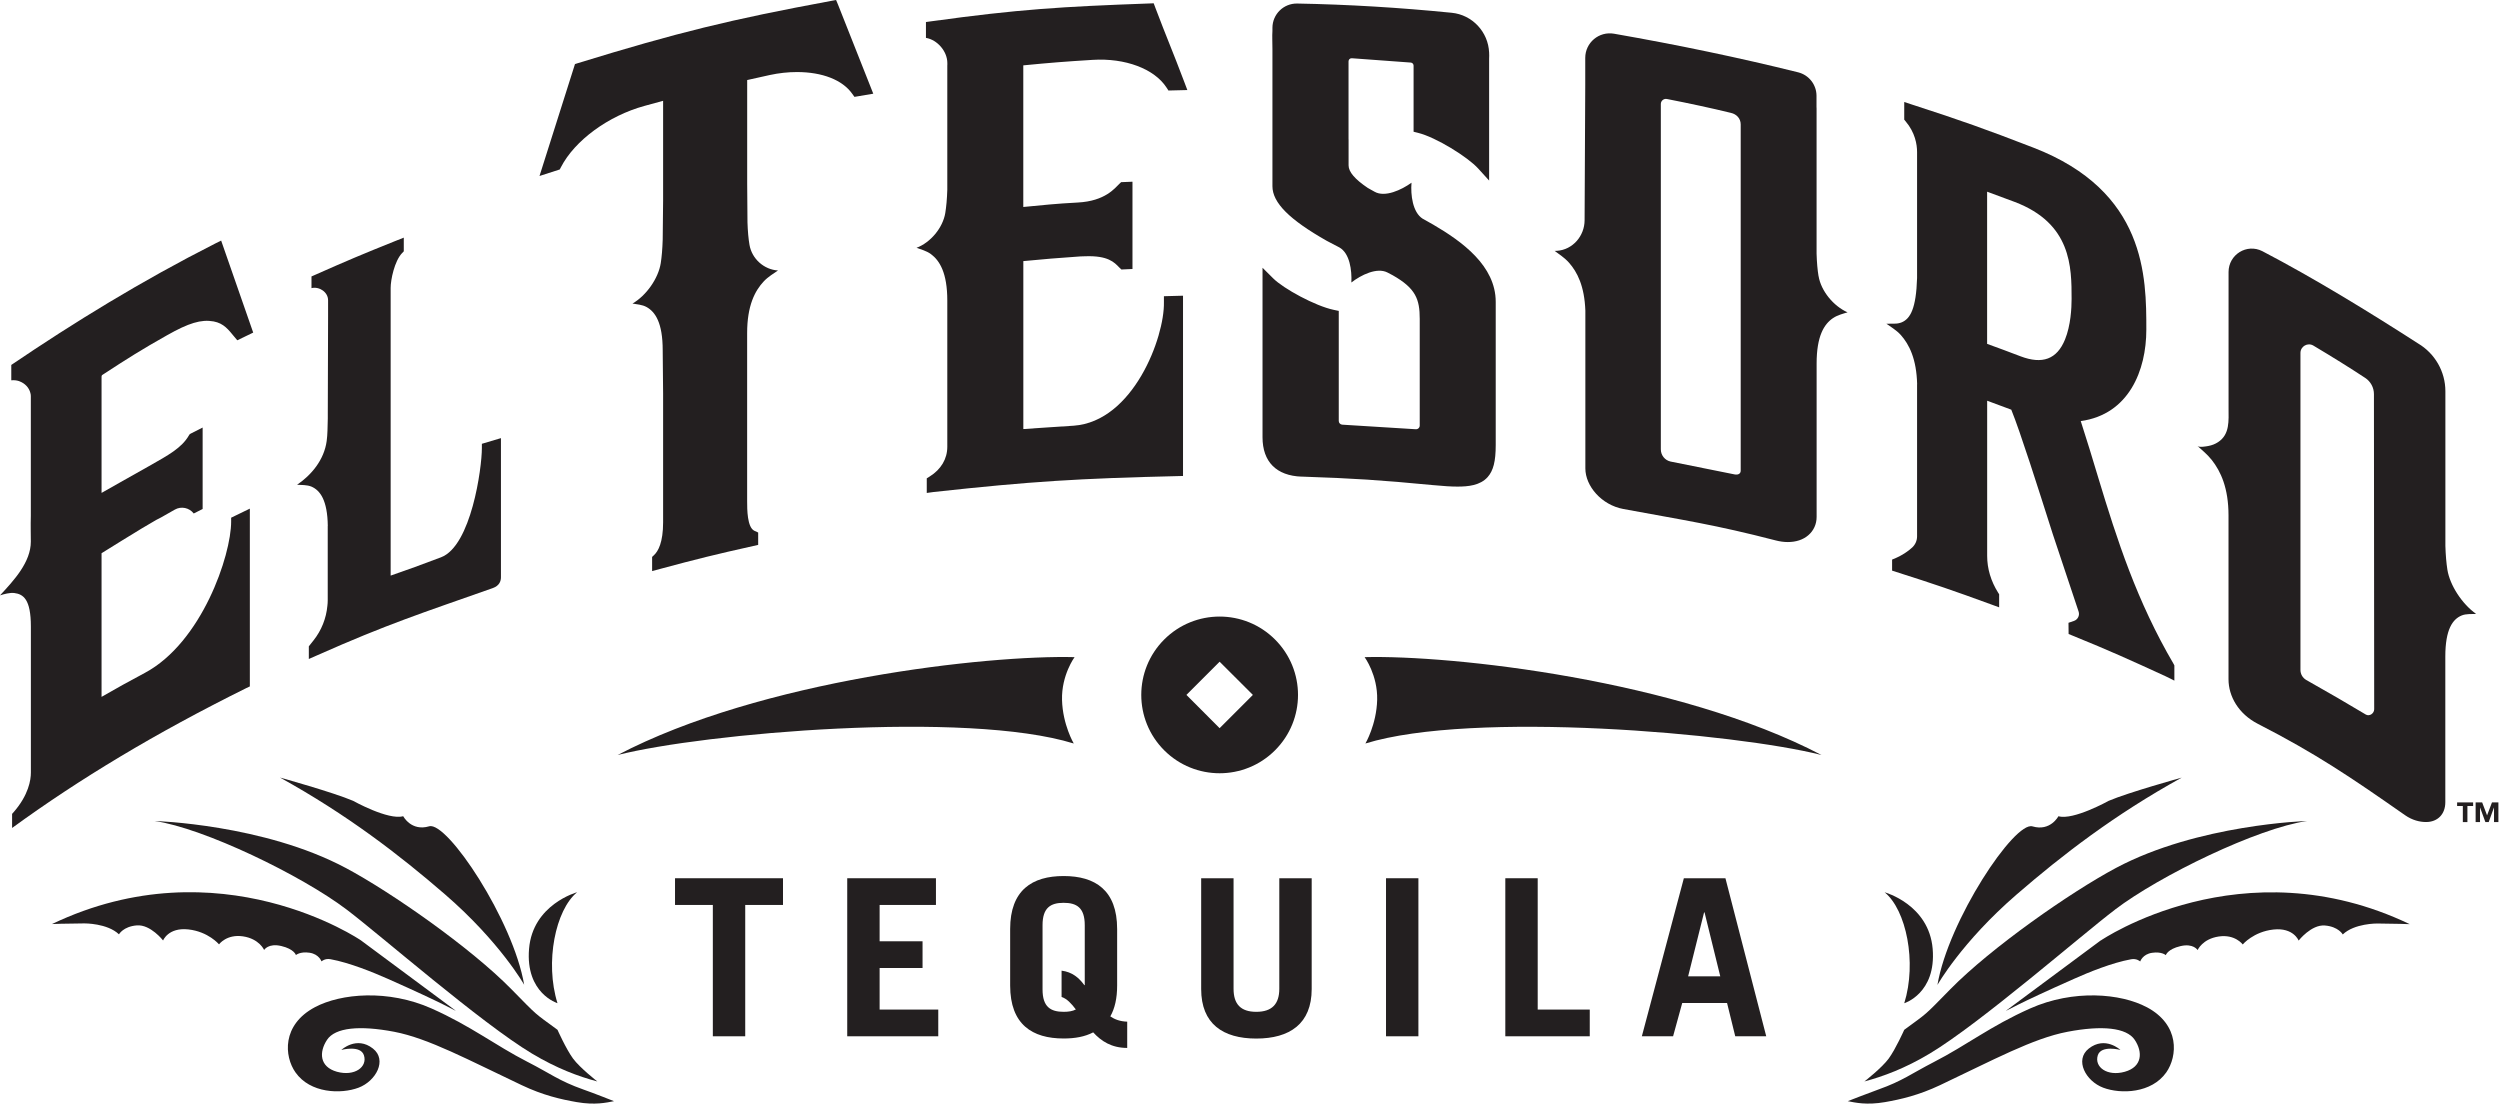 <svg width="111" height="49" viewBox="0 0 111 49" fill="none" xmlns="http://www.w3.org/2000/svg">
<path d="M47.675 33.011C47.675 33.011 47.182 32.176 47.154 31.075C47.126 29.973 47.711 29.177 47.711 29.177C43.852 29.077 33.794 30.184 27.424 33.522C31.257 32.551 42.902 31.537 47.673 33.011H47.675Z" fill="#231F20"/>
<path d="M49.601 43.757V41.248C49.601 39.518 48.62 38.896 47.226 38.896C45.832 38.896 44.851 39.518 44.851 41.248V43.757C44.851 45.488 45.832 46.109 47.226 46.109C47.727 46.109 48.163 46.032 48.538 45.837C48.892 46.225 49.352 46.528 50.048 46.528V45.362C49.735 45.352 49.496 45.264 49.298 45.128C49.496 44.779 49.601 44.33 49.601 43.757ZM48.163 43.739H48.143C47.904 43.408 47.601 43.156 47.134 43.097V44.265C47.372 44.342 47.57 44.558 47.768 44.82C47.621 44.897 47.444 44.925 47.226 44.925C46.653 44.925 46.289 44.712 46.289 43.934V41.076C46.289 40.298 46.651 40.085 47.226 40.085C47.801 40.085 48.163 40.298 48.163 41.076V43.739Z" fill="#231F20"/>
<path d="M29.971 40.18H31.65V46.011H33.088V40.18H34.765V38.994H29.971V40.18Z" fill="#231F20"/>
<path d="M39.055 42.979H40.961V41.793H39.055V40.18H41.556V38.994H37.617V46.011H41.659V44.825H39.055V42.979Z" fill="#231F20"/>
<path d="M57.79 21.161C60.132 21.24 61.277 21.315 63.613 21.538C64.094 21.584 64.433 21.605 64.712 21.605C65.187 21.605 65.719 21.554 66.05 21.184C66.304 20.899 66.41 20.485 66.41 19.759V13.404C66.41 11.801 64.918 10.723 63.634 9.973L63.167 9.711C62.72 9.429 62.627 8.651 62.671 8.112C62.229 8.432 61.492 8.774 61.035 8.515L60.735 8.348C60.157 7.96 59.877 7.631 59.877 7.344V6.188H59.875V2.771V2.722C59.875 2.642 59.941 2.581 60.021 2.586L62.638 2.778C62.709 2.783 62.763 2.843 62.763 2.914V4.727V5.849L62.951 5.896C63.76 6.093 65.172 6.974 65.634 7.485L66.117 8.017V2.614C66.117 2.519 66.127 2.427 66.117 2.334C66.078 1.417 65.372 0.657 64.453 0.567C62.142 0.336 59.857 0.198 57.597 0.157C56.991 0.146 56.496 0.632 56.496 1.238V1.369C56.48 1.602 56.496 1.872 56.496 2.188V8.268C56.496 9 57.248 9.752 58.912 10.695L59.467 10.985C59.931 11.247 60.026 11.999 60.001 12.543C60.432 12.207 61.136 11.86 61.603 12.099L61.839 12.223C62.864 12.805 63.036 13.291 63.036 14.161V16.102V18.893C63.036 18.991 62.953 19.066 62.858 19.058L59.592 18.855C59.508 18.847 59.441 18.778 59.441 18.691V13.804L59.22 13.758C58.401 13.588 56.986 12.816 56.529 12.359L56.056 11.889V19.415C56.056 20.503 56.673 21.125 57.795 21.163L57.79 21.161Z" fill="#231F20"/>
<path d="M85.118 17.063V23.818C85.118 24.003 85.039 24.18 84.905 24.306C84.864 24.345 84.813 24.386 84.756 24.432C84.584 24.563 84.376 24.691 84.178 24.774L84.009 24.846V25.336L84.202 25.398C85.894 25.937 86.715 26.217 88.39 26.83L88.762 26.966V26.384L88.718 26.317C88.395 25.801 88.23 25.249 88.23 24.679V17.792C88.6 17.925 88.88 18.031 89.301 18.19C89.709 19.196 90.48 21.631 91.142 23.71L92.29 27.154C92.347 27.326 92.254 27.511 92.082 27.57L91.841 27.652L91.846 28.15L92.018 28.22C93.707 28.908 94.498 29.267 96.154 30.027L96.542 30.22V29.544L96.509 29.48C94.878 26.697 94.003 23.99 93.155 21.184C92.909 20.367 92.655 19.525 92.385 18.696C94.524 18.4 95.297 16.444 95.297 14.639C95.297 12.305 95.297 8.492 90.282 6.555C88.135 5.726 87.083 5.351 84.91 4.648L84.548 4.529V5.313L84.612 5.39C85.031 5.888 85.118 6.407 85.118 6.753V12.346C85.077 13.694 84.82 14.148 84.44 14.31C84.363 14.343 84.243 14.369 84.158 14.369L83.757 14.374C83.94 14.51 84.196 14.652 84.394 14.872C84.772 15.296 85.093 15.938 85.121 17.06L85.118 17.063ZM88.23 8.512C88.646 8.664 88.949 8.777 89.448 8.964C91.979 9.922 91.979 11.86 91.979 13.275C91.979 13.678 91.941 14.449 91.687 15.073C91.327 15.956 90.68 16.187 89.712 15.82C89.111 15.591 88.78 15.468 88.228 15.268V8.509L88.23 8.512Z" fill="#231F20"/>
<path d="M1.371 29.737V34.303C1.371 34.631 1.271 35.296 0.606 36.059L0.537 36.136V36.762C3.523 34.587 6.905 32.549 10.936 30.551L11.093 30.477V22.583L10.263 22.986V23.159C10.263 24.658 8.961 28.52 6.437 29.873C5.657 30.292 5.238 30.52 4.509 30.941V24.563C5.197 24.142 5.667 23.836 6.291 23.464C6.489 23.346 6.699 23.223 6.938 23.084C7.007 23.046 7.079 23.007 7.151 22.974L7.762 22.627C8.047 22.465 8.404 22.542 8.602 22.799L8.997 22.599V18.983L8.43 19.271L8.389 19.33C8.065 19.892 7.477 20.206 6.609 20.699C5.762 21.181 5.256 21.456 4.509 21.885V16.767C4.509 16.677 4.509 16.667 4.571 16.629C5.682 15.905 6.273 15.53 7.421 14.883C8.371 14.346 8.928 14.171 9.483 14.271C9.942 14.356 10.148 14.646 10.397 14.944L10.536 15.109L11.242 14.767L9.819 10.682L9.555 10.813C6.26 12.484 3.284 14.318 0.501 16.203V16.886C0.621 16.873 0.74 16.886 0.845 16.921C0.852 16.924 0.863 16.927 0.87 16.932C1.104 17.019 1.289 17.209 1.348 17.445C1.363 17.491 1.369 17.545 1.369 17.587V21.176V21.181V22.904C1.356 23.323 1.369 23.736 1.369 24.047C1.369 24.959 0.624 25.762 0 26.435C0.182 26.376 0.439 26.307 0.634 26.33C1.032 26.381 1.371 26.599 1.371 27.819V29.737Z" fill="#231F20"/>
<path d="M24.907 7.421C25.518 6.237 27.008 5.143 28.615 4.702C28.954 4.609 29.17 4.55 29.442 4.476V8.913L29.424 10.636C29.411 11.049 29.383 11.393 29.337 11.686C29.229 12.364 28.697 13.121 28.083 13.478C28.261 13.511 28.515 13.524 28.707 13.632C29.095 13.848 29.424 14.331 29.424 15.553L29.442 17.471V23.192C29.442 24.083 29.224 24.473 29.041 24.645L28.954 24.727V25.357L29.303 25.262C30.964 24.815 31.778 24.614 33.447 24.242L33.663 24.193V23.644L33.499 23.569C33.173 23.423 33.173 22.606 33.173 22.26V16.708V14.79C33.173 13.568 33.519 12.911 33.912 12.492C34.107 12.284 34.364 12.135 34.544 12.009C33.925 11.973 33.386 11.496 33.278 10.874C33.232 10.607 33.201 10.279 33.188 9.87L33.175 8.147V3.554C33.532 3.472 33.771 3.42 34.182 3.33C34.585 3.243 34.991 3.199 35.386 3.199C36.511 3.199 37.404 3.549 37.836 4.16L37.938 4.301L38.773 4.16L38.647 3.841C38.072 2.383 37.784 1.656 37.209 0.208L37.122 0L36.898 0.041C32.402 0.873 30.094 1.441 25.667 2.801L25.529 2.845L25.485 2.984C24.935 4.707 24.663 5.572 24.116 7.303L23.954 7.814L24.853 7.524L24.907 7.421Z" fill="#231F20"/>
<path d="M42.06 2.896V6.704V8.427C42.047 8.838 42.016 9.177 41.97 9.46C41.859 10.117 41.318 10.767 40.694 11.003C40.876 11.07 41.133 11.136 41.331 11.28C41.726 11.573 42.06 12.122 42.06 13.345V19.838C42.06 20.375 41.782 20.842 41.279 21.156L41.148 21.238V21.887L41.461 21.844C45.809 21.369 47.907 21.243 52.256 21.14L52.526 21.133V13.129L51.678 13.152V13.422C51.709 14.98 50.315 18.711 47.673 18.901C46.787 18.965 46.353 18.981 45.436 19.05V11.593C46.392 11.501 46.936 11.457 47.968 11.385C48.037 11.38 48.109 11.38 48.184 11.378C49.198 11.342 49.475 11.647 49.696 11.876L49.789 11.966L50.282 11.943V8.068L49.778 8.088L49.704 8.158C49.501 8.35 49.077 8.928 47.855 8.992C46.861 9.044 46.33 9.105 45.434 9.19V2.902C46.664 2.783 47.272 2.735 48.515 2.658C49.961 2.568 51.255 3.056 51.794 3.888L51.879 4.019L52.718 3.998L52.58 3.633C52.064 2.265 51.807 1.692 51.293 0.331L51.224 0.146L51.026 0.154C47.128 0.295 45.228 0.411 41.351 0.945L41.112 0.978V1.682C41.621 1.767 42.062 2.283 42.062 2.799V2.896H42.06Z" fill="#231F20"/>
<path d="M14.551 23.351V26.658C14.551 26.738 14.546 26.818 14.536 26.897C14.485 27.454 14.274 27.986 13.925 28.428L13.712 28.697V29.259L14.102 29.087C17.201 27.711 18.727 27.223 21.88 26.111C22.178 26.006 22.242 25.793 22.242 25.634V19.453L21.395 19.705V19.9C21.395 20.783 20.922 24.24 19.579 24.745C18.652 25.095 18.185 25.267 17.345 25.557V12.782C17.345 12.42 17.515 11.593 17.851 11.239L17.928 11.159V10.551L17.548 10.702C16.113 11.278 15.417 11.57 13.994 12.202L13.83 12.274V12.793C14.169 12.708 14.572 12.967 14.567 13.339V14.058L14.554 18.329V18.58C14.544 18.971 14.544 19.294 14.505 19.579C14.39 20.432 13.815 21.097 13.191 21.523C13.373 21.536 13.63 21.523 13.827 21.605C14.213 21.772 14.539 22.203 14.554 23.351H14.551Z" fill="#231F20"/>
<path d="M60.589 29.177C60.589 29.177 61.174 29.973 61.146 31.075C61.117 32.176 60.624 33.011 60.624 33.011C65.395 31.54 77.043 32.551 80.874 33.522C74.503 30.184 64.445 29.077 60.586 29.177H60.589Z" fill="#231F20"/>
<path d="M80.743 12.261C80.697 11.986 80.668 11.655 80.656 11.26V4.812C80.656 4.791 80.653 4.773 80.653 4.753V4.255C80.653 3.762 80.319 3.333 79.842 3.212C77.24 2.565 74.511 1.995 71.663 1.497C70.996 1.381 70.385 1.892 70.385 2.57V3.78L70.356 9.781C70.354 10.479 69.827 11.09 69.129 11.136C69.096 11.136 69.06 11.139 69.026 11.139C69.209 11.278 69.465 11.439 69.663 11.663C70.033 12.081 70.351 12.705 70.39 13.794V14.007V20.796C70.39 21.587 71.114 22.422 72.074 22.599C74.801 23.105 76.126 23.292 78.835 23.993C79.022 24.042 79.205 24.067 79.379 24.067C79.741 24.067 80.055 23.965 80.286 23.767C80.525 23.564 80.658 23.274 80.658 22.953V16.138C80.658 14.916 80.992 14.39 81.387 14.123C81.585 13.989 81.852 13.922 82.032 13.868C81.408 13.591 80.856 12.924 80.745 12.261H80.743ZM77.287 20.901C77.287 21.045 77.153 21.094 77.012 21.063L74.174 20.493C73.92 20.437 73.741 20.213 73.741 19.951V16.405V8.463V4.617C73.741 4.473 73.874 4.365 74.015 4.396C75.025 4.594 75.98 4.799 76.853 5.012C77.107 5.069 77.287 5.264 77.287 5.523V5.613C77.287 5.613 77.287 5.636 77.287 5.646V20.901Z" fill="#231F20"/>
<path d="M74.763 38.994L72.898 46.011H74.285L74.691 44.532H76.681L77.045 46.011H78.421L76.609 38.994H74.765H74.763ZM74.953 43.349L75.661 40.511H75.682L76.38 43.349H74.953Z" fill="#231F20"/>
<path d="M109.941 27.259C109.317 26.818 108.775 25.988 108.664 25.295C108.618 24.997 108.587 24.648 108.575 24.234V22.512V17.371C108.575 16.5 108.112 15.694 107.363 15.25C105.193 13.853 102.771 12.366 100.448 11.152C99.757 10.8 98.948 11.303 98.948 12.079V18.123C98.948 18.675 99.012 19.284 98.483 19.63C98.355 19.715 98.209 19.772 98.057 19.8C97.962 19.818 97.649 19.877 97.569 19.802C97.752 19.969 98.008 20.175 98.206 20.427C98.602 20.932 98.946 21.667 98.946 22.886V30.158C98.946 30.913 99.385 31.696 100.253 32.141C102.815 33.453 104.366 34.503 106.785 36.195C107.106 36.418 107.435 36.498 107.717 36.498C107.971 36.498 108.187 36.413 108.341 36.254C108.492 36.097 108.572 35.877 108.572 35.617C108.572 35.617 108.572 31.065 108.572 31.067V29.149C108.572 27.927 108.906 27.488 109.301 27.326C109.499 27.246 109.756 27.267 109.938 27.259H109.941ZM105.044 31.727C104.245 31.247 103.352 30.728 102.399 30.192C102.237 30.099 102.14 29.93 102.14 29.745V27.747V15.671C102.14 15.376 102.463 15.193 102.715 15.345C103.537 15.835 104.312 16.316 105.016 16.78C105.257 16.939 105.403 17.209 105.403 17.499V17.843L105.414 31.491C105.414 31.676 105.206 31.82 105.044 31.727Z" fill="#231F20"/>
<path d="M62.977 38.994H61.539V46.011H62.977V38.994Z" fill="#231F20"/>
<path d="M56.611 33.314C57.972 31.956 57.972 29.753 56.611 28.394C55.253 27.036 53.05 27.036 51.691 28.394C50.333 29.753 50.333 31.956 51.691 33.314C53.05 34.672 55.253 34.672 56.611 33.314ZM52.677 30.854L54.151 29.38L55.628 30.854L54.151 32.331L52.677 30.854Z" fill="#231F20"/>
<path d="M68.274 38.994H66.836V46.011H70.585V44.825H68.274V38.994Z" fill="#231F20"/>
<path d="M56.801 43.903C56.801 44.576 56.478 44.925 55.779 44.925C55.081 44.925 54.77 44.576 54.77 43.903V38.994H53.332V43.914C53.332 45.459 54.3 46.112 55.779 46.112C57.258 46.112 58.239 45.459 58.239 43.914V38.994H56.801V43.903Z" fill="#231F20"/>
<path d="M13.137 42.406C13.137 42.406 13.319 42.239 13.743 42.301C14.166 42.363 14.274 42.686 14.274 42.686C14.274 42.686 14.426 42.542 14.675 42.589C15.527 42.745 16.559 43.169 17.217 43.459C19.836 44.622 20.154 44.858 20.236 44.877L16.025 41.752C16.025 41.752 9.755 37.469 2.308 41.028C2.308 41.028 2.868 41.004 3.746 40.999C3.754 40.999 4.763 40.989 5.282 41.484C5.282 41.484 5.472 41.135 6.078 41.087C6.684 41.04 7.241 41.757 7.241 41.757C7.241 41.757 7.47 41.169 8.361 41.266C9.252 41.364 9.724 41.929 9.724 41.929C9.724 41.929 10.06 41.467 10.787 41.574C11.514 41.682 11.727 42.178 11.727 42.178C11.727 42.178 11.912 41.867 12.489 42.003C13.065 42.139 13.139 42.404 13.139 42.404L13.137 42.406Z" fill="#231F20"/>
<path d="M15.35 38.537C11.706 36.593 6.866 36.452 6.866 36.452C9.049 36.768 13.388 38.865 15.399 40.391C16.911 41.538 21.364 45.426 23.618 46.777C24.72 47.437 25.683 47.794 26.522 48.017C26.522 48.017 25.749 47.416 25.441 46.998C25.133 46.576 24.753 45.724 24.753 45.724C23.682 44.936 23.911 45.149 22.699 43.914C20.896 42.078 17.378 39.618 15.352 38.537H15.35Z" fill="#231F20"/>
<path d="M23.444 47.159C21.959 46.397 20.927 45.562 19.16 44.776C17.237 43.921 15.137 44.104 13.981 44.72C12.505 45.506 12.618 46.903 13.119 47.614C13.773 48.546 15.139 48.587 15.918 48.294C16.695 48.002 17.201 47.062 16.559 46.556C15.83 45.981 15.155 46.617 15.155 46.617C15.155 46.617 16.01 46.386 16.159 46.856C16.326 47.377 15.738 47.801 14.96 47.586C14.182 47.367 14.159 46.715 14.521 46.168C14.883 45.621 15.971 45.519 17.502 45.811C19.03 46.104 20.806 47.067 23.164 48.181C24.111 48.631 24.897 48.81 25.608 48.934C26.422 49.075 26.923 48.957 27.262 48.892C27.262 48.892 26.371 48.538 25.893 48.371C24.83 47.994 24.432 47.665 23.446 47.159H23.444Z" fill="#231F20"/>
<path d="M23.274 43.729C22.789 40.866 19.854 36.452 19.055 36.688C18.257 36.924 17.902 36.239 17.902 36.239C17.24 36.429 15.676 35.556 15.676 35.556C14.8 35.181 12.431 34.523 12.431 34.523C15.417 36.172 17.741 37.964 19.764 39.715C22.203 41.826 23.277 43.729 23.277 43.729H23.274Z" fill="#231F20"/>
<path d="M24.753 44.545C24.183 42.72 24.666 40.396 25.624 39.615C25.624 39.615 23.651 40.152 23.49 42.129C23.325 44.109 24.756 44.543 24.756 44.543L24.753 44.545Z" fill="#231F20"/>
<path d="M93.273 41.754L89.062 44.879C89.144 44.861 89.466 44.622 92.082 43.462C92.739 43.169 93.772 42.745 94.624 42.591C94.873 42.545 95.025 42.689 95.025 42.689C95.025 42.689 95.132 42.363 95.556 42.304C95.98 42.242 96.162 42.409 96.162 42.409C96.162 42.409 96.237 42.144 96.812 42.008C97.387 41.872 97.574 42.183 97.574 42.183C97.574 42.183 97.787 41.687 98.514 41.58C99.241 41.472 99.577 41.934 99.577 41.934C99.577 41.934 100.05 41.369 100.941 41.271C101.832 41.174 102.06 41.762 102.06 41.762C102.06 41.762 102.617 41.045 103.223 41.092C103.829 41.14 104.019 41.49 104.019 41.49C104.538 40.992 105.547 41.004 105.555 41.004C106.433 41.01 106.993 41.033 106.993 41.033C99.546 37.474 93.276 41.757 93.276 41.757L93.273 41.754Z" fill="#231F20"/>
<path d="M93.9 40.391C95.91 38.863 100.25 36.768 102.433 36.452C102.433 36.452 97.592 36.596 93.949 38.537C91.923 39.618 88.405 42.08 86.602 43.914C85.39 45.149 85.619 44.936 84.548 45.724C84.548 45.724 84.168 46.576 83.86 46.998C83.552 47.419 82.779 48.017 82.779 48.017C83.619 47.791 84.582 47.437 85.683 46.777C87.935 45.426 92.39 41.538 93.903 40.391H93.9Z" fill="#231F20"/>
<path d="M95.317 44.72C94.162 44.104 92.061 43.921 90.138 44.776C88.372 45.562 87.339 46.397 85.855 47.159C84.867 47.668 84.469 47.994 83.408 48.371C82.933 48.541 82.04 48.892 82.04 48.892C82.378 48.957 82.879 49.075 83.693 48.934C84.404 48.81 85.19 48.628 86.138 48.181C88.495 47.067 90.269 46.101 91.799 45.811C93.327 45.519 94.416 45.624 94.781 46.168C95.145 46.712 95.12 47.367 94.342 47.586C93.564 47.804 92.978 47.38 93.142 46.856C93.291 46.389 94.146 46.617 94.146 46.617C94.146 46.617 93.471 45.983 92.742 46.556C92.1 47.062 92.606 48.002 93.384 48.294C94.162 48.587 95.528 48.546 96.183 47.614C96.683 46.9 96.796 45.506 95.32 44.72H95.317Z" fill="#231F20"/>
<path d="M91.394 36.241C91.394 36.241 91.037 36.927 90.241 36.691C89.442 36.454 86.507 40.868 86.022 43.731C86.022 43.731 87.095 41.829 89.535 39.718C91.558 37.967 93.882 36.174 96.868 34.526C96.868 34.526 94.498 35.183 93.623 35.558C93.623 35.558 92.056 36.431 91.396 36.241H91.394Z" fill="#231F20"/>
<path d="M84.546 44.545C84.546 44.545 85.973 44.109 85.811 42.132C85.647 40.154 83.678 39.618 83.678 39.618C84.635 40.398 85.118 42.72 84.548 44.548L84.546 44.545Z" fill="#231F20"/>
<path d="M110.644 35.627L110.426 36.203L110.208 35.627H109.918V36.501H110.113V35.861H110.118L110.351 36.501H110.498L110.729 35.861H110.734V36.501H110.929V35.627H110.644Z" fill="#231F20"/>
<path d="M109.096 35.787H109.35V36.501H109.553V35.787H109.807V35.627H109.096V35.787Z" fill="#231F20"/>
</svg>
